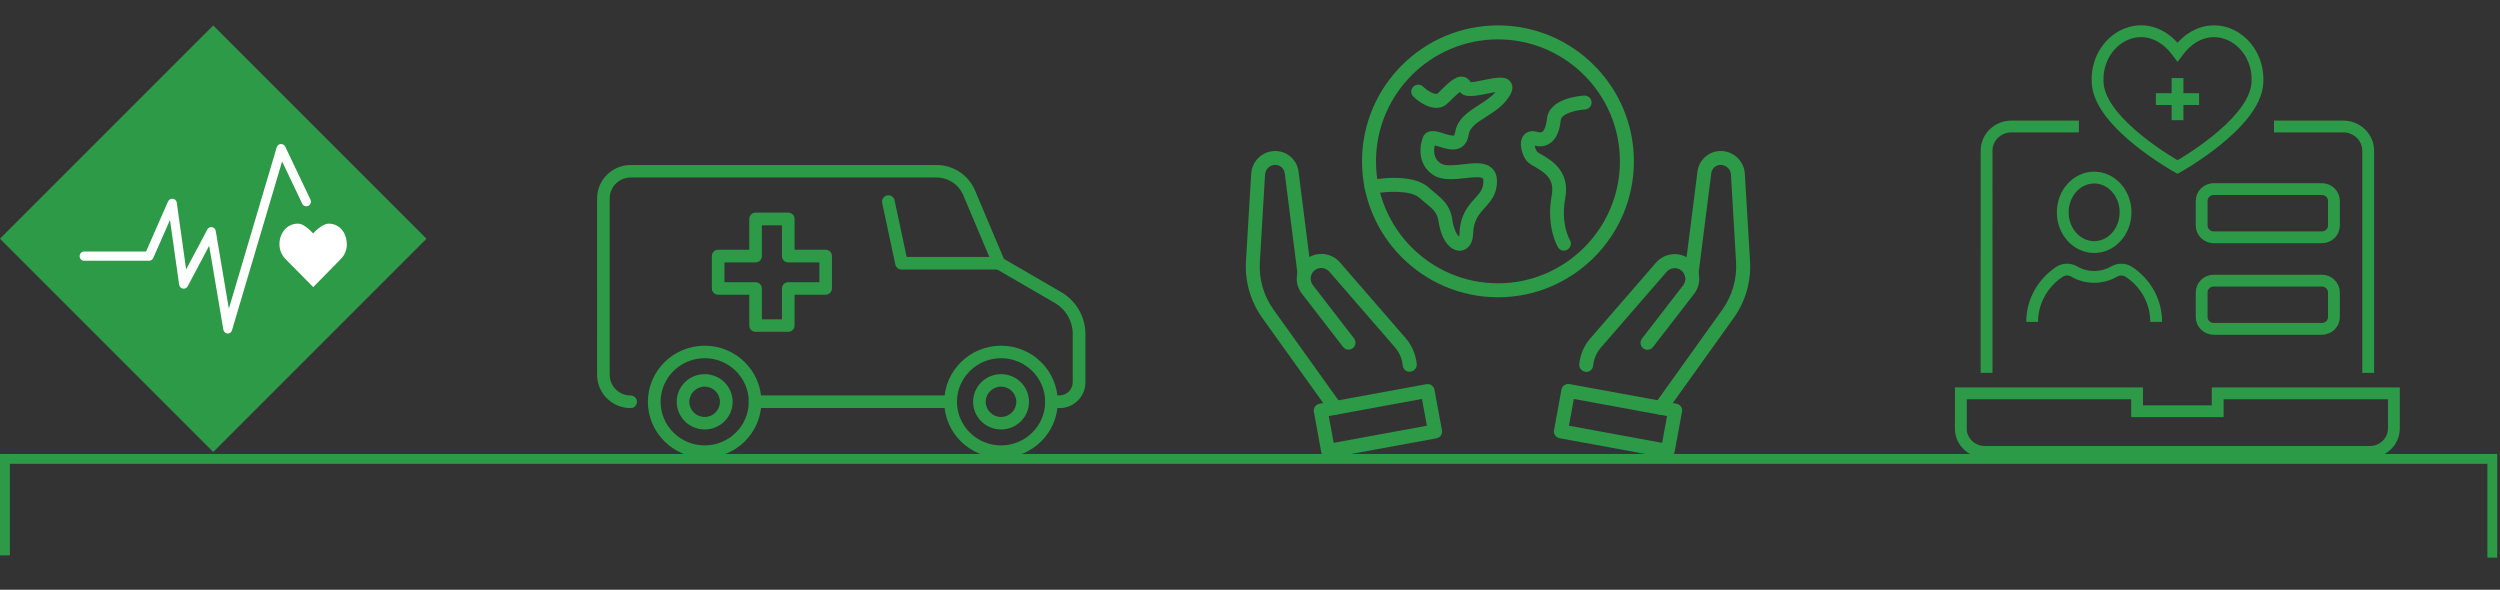 <?xml version="1.0" encoding="UTF-8"?><svg id="Layer_1" xmlns="http://www.w3.org/2000/svg" xmlns:xlink="http://www.w3.org/1999/xlink" viewBox="0 0 253.98 59.91"><rect x="0" y="0" width="253.98" height="59.91" fill="#333333" stroke="none"/><defs><style>.cls-1,.cls-2,.cls-3{fill:none;}.cls-4{fill:#fff;}.cls-5{fill:#2d9a47;}.cls-6{clip-path:url(#clippath-1);}.cls-7{clip-path:url(#clippath-2);}.cls-2{stroke-miterlimit:10;stroke-width:1.2px;}.cls-2,.cls-3{stroke:#2d9a47;}</style><clipPath id="clippath-1"><rect class="cls-1" x="-333.35" y="-99.46" width="643.47" height="858.9"/></clipPath><clipPath id="clippath-2"><rect class="cls-1" x="-333.35" y="-99.46" width="643.47" height="858.9"/></clipPath></defs><polyline class="cls-3" points=".5 56.42 .5 46.62 253.2 46.62 253.2 56.65"/><rect class="cls-5" x="6.34" y="8.93" width="30.64" height="30.64" transform="translate(-10.8 22.42) rotate(-45)"/><g class="cls-6"><path class="cls-4" d="M35.23,24.81c0-1.15-.73-2.09-1.84-2.09-.55,0-1.22,.61-1.58,.99-.36-.38-.98-.99-1.54-.99-1.11,0-1.88,.94-1.88,2.09,0,.58,.22,1.1,.59,1.48l2.84,2.88,2.83-2.88h0c.36-.38,.59-.9,.59-1.48"/><path class="cls-4" d="M23.15,33.88h-.03c-.22-.01-.39-.18-.43-.39l-1.44-8.52-2.18,4.11c-.1,.18-.3,.28-.49,.24-.2-.03-.35-.2-.38-.4l-.93-6.57-1.7,3.86c-.08,.17-.24,.28-.43,.28h-6.59c-.26,0-.46-.21-.46-.47s.21-.47,.46-.47h6.29l2.23-5.08c.08-.19,.28-.3,.49-.28s.37,.19,.4,.4l.95,6.78,2.15-4.05c.09-.18,.29-.28,.48-.24,.2,.03,.35,.19,.38,.39l1.33,7.89,4.86-16.39c.05-.19,.22-.32,.41-.34,.19-.01,.37,.09,.46,.27l2.56,5.38c.11,.23,.02,.52-.22,.63-.23,.11-.51,.02-.62-.22l-2.04-4.29-5.09,17.15c-.06,.2-.24,.34-.45,.34"/></g><g class="cls-7"><path class="cls-5" d="M71.59,36.39c-2.47,0-4.48,1.99-4.48,4.43s2.01,4.43,4.48,4.43,4.48-1.99,4.48-4.43-2.01-4.43-4.48-4.43m0,10.13c-3.18,0-5.77-2.56-5.77-5.7s2.59-5.7,5.77-5.7,5.76,2.56,5.76,5.7-2.59,5.7-5.76,5.7"/><path class="cls-5" d="M71.59,39.28c-.86,0-1.56,.69-1.56,1.54s.7,1.54,1.56,1.54,1.55-.69,1.55-1.54-.7-1.54-1.55-1.54m0,4.35c-1.57,0-2.84-1.26-2.84-2.81s1.27-2.81,2.84-2.81,2.84,1.26,2.84,2.81-1.27,2.81-2.84,2.81"/><path class="cls-5" d="M101.7,36.39c-2.47,0-4.48,1.99-4.48,4.43s2.01,4.43,4.48,4.43,4.48-1.99,4.48-4.43-2.01-4.43-4.48-4.43m0,10.13c-3.18,0-5.77-2.56-5.77-5.7s2.59-5.7,5.77-5.7,5.76,2.56,5.76,5.7-2.59,5.7-5.76,5.7"/><path class="cls-5" d="M101.7,39.28c-.86,0-1.56,.69-1.56,1.54s.7,1.54,1.56,1.54,1.55-.69,1.55-1.54-.7-1.54-1.55-1.54m0,4.35c-1.57,0-2.84-1.26-2.84-2.81s1.27-2.81,2.84-2.81,2.84,1.26,2.84,2.81-1.27,2.81-2.84,2.81"/><path class="cls-5" d="M96.58,41.45h-19.87c-.36,0-.64-.28-.64-.64s.29-.64,.64-.64h19.87c.35,0,.64,.29,.64,.64s-.29,.64-.64,.64"/><path class="cls-5" d="M107.63,41.45h-.81c-.36,0-.64-.28-.64-.64s.29-.64,.64-.64h.81c.74,0,1.35-.6,1.35-1.33v-4.92c0-1.29-.7-2.5-1.83-3.15l-6-3.48c-.12-.07-.21-.18-.27-.3l-3.02-7.16c-.46-1.09-1.54-1.8-2.74-1.8h-31.04c-1.18,0-2.14,.95-2.14,2.12v17.93c0,1.16,.95,2.1,2.13,2.1,.36,0,.64,.29,.64,.64s-.29,.64-.64,.64c-1.88,0-3.41-1.51-3.41-3.38V20.15c0-1.87,1.54-3.39,3.43-3.39h31.04c1.72,0,3.26,1.02,3.92,2.58l2.94,6.96,5.82,3.38c1.52,.88,2.46,2.51,2.46,4.25v4.92c0,1.44-1.18,2.61-2.63,2.61"/><path class="cls-5" d="M77.4,32.44h2.04v-3.13c0-.35,.29-.64,.64-.64h3.16v-2.01h-3.16c-.36,0-.64-.29-.64-.64v-3.13h-2.04v3.13c0,.35-.29,.64-.64,.64h-3.16v2.01h3.16c.36,0,.64,.29,.64,.64v3.13Zm2.68,1.27h-3.32c-.35,0-.64-.28-.64-.64v-3.13h-3.16c-.36,0-.64-.28-.64-.64v-3.29c0-.35,.29-.64,.64-.64h3.16v-3.13c0-.35,.29-.64,.64-.64h3.32c.36,0,.64,.28,.64,.64v3.13h3.16c.36,0,.64,.28,.64,.64v3.29c0,.35-.29,.64-.64,.64h-3.16v3.13c0,.35-.29,.64-.64,.64"/><path class="cls-5" d="M101.48,27.38h-9.89c-.3,0-.57-.21-.63-.5l-1.34-6.27c-.07-.34,.15-.68,.5-.76,.35-.07,.69,.15,.76,.49l1.23,5.76h9.36c.36,0,.64,.28,.64,.64s-.29,.64-.64,.64"/><path class="cls-5" d="M168.71,42.13c-.14,0-.29-.04-.41-.13-.32-.23-.39-.67-.16-.99l6.83-9.54c1-1.4,1.5-3.12,1.4-4.83l-.52-8.91c-.03-.55-.48-.96-1.04-.98-.49,0-.9,.36-.96,.85l-1.3,10.24c-.05,.39-.4,.66-.79,.61-.39-.05-.66-.4-.61-.79l1.3-10.24c.15-1.18,1.16-2.08,2.36-2.08h0c1.3,0,2.37,1.01,2.45,2.31l.53,8.91c.12,2.04-.47,4.08-1.66,5.74l-6.83,9.54c-.14,.19-.36,.3-.58,.3"/><path class="cls-5" d="M161.15,37.77s-.05,0-.07,0c-.39-.04-.67-.38-.64-.77,.1-.98,.48-1.89,1.13-2.63l6.67-7.69c.87-1,2.37-1.15,3.42-.34,.53,.41,.87,1,.95,1.66s-.09,1.32-.5,1.85l-4.18,5.41c-.24,.31-.68,.37-.99,.13-.31-.24-.37-.68-.13-.99l4.18-5.41c.18-.23,.26-.52,.22-.8-.04-.29-.18-.54-.41-.72-.46-.35-1.11-.29-1.49,.15l-6.67,7.69c-.45,.52-.72,1.15-.79,1.84-.03,.36-.34,.64-.7,.64"/><path class="cls-5" d="M159.39,43.25l9.47,1.74,.5-2.72-9.47-1.74-.5,2.72Zm10.04,3.27s-.09,0-.13-.01l-10.86-1.99c-.18-.03-.35-.14-.45-.29-.11-.15-.15-.34-.11-.53l.75-4.11c.07-.39,.44-.64,.82-.57l10.86,1.99c.18,.03,.35,.14,.46,.29,.11,.15,.15,.34,.11,.53l-.76,4.11c-.06,.34-.36,.58-.69,.58"/><path class="cls-5" d="M135.65,42.13c-.22,0-.44-.1-.58-.29l-6.83-9.54c-1.19-1.66-1.78-3.7-1.66-5.74l.53-8.91c.08-1.3,1.15-2.31,2.45-2.31h0c1.19,0,2.21,.9,2.36,2.08l1.3,10.24c.05,.39-.23,.74-.61,.79-.39,.05-.74-.22-.79-.61l-1.3-10.24c-.06-.48-.47-.85-.96-.85h0c-.55,0-1,.43-1.04,.98l-.53,8.91c-.1,1.72,.39,3.43,1.4,4.83l6.83,9.54c.23,.32,.15,.76-.16,.99-.12,.09-.27,.13-.41,.13"/><path class="cls-5" d="M143.21,37.77c-.36,0-.67-.27-.7-.64-.07-.68-.34-1.32-.79-1.84l-6.67-7.69c-.38-.43-1.03-.5-1.48-.15-.23,.18-.38,.43-.41,.72-.04,.29,.04,.57,.22,.8l4.18,5.41c.24,.31,.18,.75-.13,.99-.31,.24-.75,.18-.99-.13l-4.18-5.41c-.41-.53-.59-1.18-.5-1.85,.09-.66,.42-1.25,.95-1.66,1.05-.81,2.55-.66,3.42,.34l6.67,7.69c.64,.74,1.03,1.65,1.13,2.63,.04,.39-.25,.73-.64,.77-.02,0-.05,0-.07,0"/><path class="cls-5" d="M134.99,42.27l.5,2.72,9.47-1.74-.5-2.72-9.47,1.74Zm-.07,4.25c-.14,0-.28-.04-.4-.12-.15-.11-.26-.27-.29-.45l-.75-4.11c-.07-.38,.18-.75,.57-.82l10.86-1.99c.38-.07,.75,.18,.82,.57l.76,4.11c.03,.18,0,.38-.11,.53-.11,.16-.27,.26-.45,.29l-10.86,1.99s-.08,.01-.13,.01"/><path class="cls-5" d="M152.18,4c-6.83,0-12.39,5.56-12.39,12.39s5.56,12.39,12.39,12.39,12.39-5.56,12.39-12.39-5.56-12.39-12.39-12.39m0,26.2c-7.61,0-13.81-6.19-13.81-13.81s6.2-13.81,13.81-13.81,13.81,6.19,13.81,13.81-6.2,13.81-13.81,13.81"/><path class="cls-5" d="M148.3,25.47c-.81,0-1.83-.78-2.16-3.01-.13-.85-.55-1.21-1.26-1.79-.21-.17-.43-.36-.66-.56-.89-.81-3.38-.69-4.74-.42-.38,.08-.76-.17-.83-.55-.08-.38,.17-.76,.55-.83,.43-.09,4.27-.8,5.97,.76,.21,.19,.41,.36,.6,.52,.8,.66,1.56,1.29,1.76,2.68,.17,1.14,.53,1.62,.7,1.76,.02-.05,.04-.14,.04-.25,.05-1.95,.89-2.87,1.56-3.61,.52-.58,.87-.96,.87-1.75,0-.15-.02-.26-.07-.3-.22-.2-1.16-.09-1.79-.02-1.1,.12-2.35,.26-3.25-.33-1.65-1.11-1.37-3.04-1-3.9,.03-.07,.07-.13,.12-.19,.52-.58,1.29-.34,1.97-.12,.27,.09,.91,.29,1.05,.2,0,0,.05-.06,.09-.27,.22-1.42,1.39-2.16,2.42-2.82,.61-.39,1.24-.79,1.69-1.32-.3,.05-.63,.12-.88,.17-1.12,.23-2.27,.47-2.73-.18-.32,.24-.78,.69-1.06,.97l-.19,.18c-1.08,1.07-2.7,.09-3.48-.67-.28-.27-.29-.72-.02-1,.27-.28,.72-.29,1-.02,.45,.43,1.26,.91,1.5,.68l.18-.18c.92-.91,1.7-1.7,2.51-1.48,.17,.05,.46,.17,.64,.53,.32,0,.94-.14,1.34-.22,1.26-.26,2.26-.47,2.73,.21,.27,.38,.23,.85-.11,1.4-.6,.99-1.55,1.59-2.38,2.12-1.03,.65-1.66,1.09-1.78,1.84-.09,.59-.34,1.01-.74,1.26-.69,.43-1.54,.16-2.22-.05-.14-.04-.33-.1-.48-.14-.11,.47-.18,1.3,.59,1.82,.46,.31,1.44,.2,2.3,.1,1.13-.13,2.19-.25,2.89,.37,.36,.32,.54,.78,.54,1.35,0,1.33-.66,2.06-1.24,2.7-.59,.65-1.15,1.27-1.19,2.7-.03,1.1-.68,1.63-1.32,1.67-.02,0-.05,0-.07,0"/><path class="cls-5" d="M158.89,25.47c-.24,0-.47-.12-.6-.34-.05-.08-1.24-2.07-.65-5.26,.3-1.62-.55-2.26-1.7-2.92-.37-.21-.67-.38-.86-.63-.45-.57-.83-1.79-.34-2.51,.11-.16,.55-.68,1.43-.41,.34,.1,.47,.02,.51-.01,.23-.16,.41-.65,.48-1.33,.22-2.1,3.42-2.33,3.79-2.35,.39-.02,.72,.28,.74,.67,.02,.39-.28,.72-.67,.74-.74,.04-2.39,.38-2.46,1.09-.12,1.16-.49,1.95-1.11,2.36-.31,.2-.81,.4-1.53,.23,.03,.21,.13,.48,.26,.64,.05,.05,.28,.18,.46,.28,.94,.54,2.89,1.67,2.38,4.4-.49,2.62,.43,4.2,.47,4.26,.2,.34,.09,.77-.24,.97-.11,.07-.24,.1-.36,.1"/><path class="cls-2" d="M235.88,33.41h-10.98c-.68,0-1.23-.54-1.23-1.2v-2.5c0-.66,.55-1.2,1.23-1.2h10.98c.68,0,1.23,.54,1.23,1.2v2.5c0,.66-.55,1.2-1.23,1.2Zm0-9.3h-10.98c-.68,0-1.23-.54-1.23-1.2v-2.5c0-.66,.55-1.2,1.23-1.2h10.98c.68,0,1.23,.54,1.23,1.2v2.5c0,.66-.55,1.2-1.23,1.2Zm-29.43,8.59c0-2.11,1.1-3.97,2.77-5.08,.45-.3,1.04-.31,1.51-.03,.59,.34,1.28,.54,2.02,.54s1.43-.2,2.02-.54c.47-.27,1.06-.27,1.51,.03,1.67,1.1,2.77,2.96,2.77,5.08m-3.11-11.13c0,1.95-1.43,3.53-3.19,3.53s-3.19-1.58-3.19-3.53,1.43-3.53,3.19-3.53,3.19,1.58,3.19,3.53Zm-14.12,16.31V15.31c0-1.36,1.13-2.46,2.53-2.46h6.85m19.82,0h7.04c1.39,0,2.53,1.1,2.53,2.46v22.57m-41.38,5.65v-3.57h17.9v1.82h8.19v-1.82h17.9v3.57c0,1.31-1.09,2.38-2.45,2.38h-39.11c-1.35,0-2.44-1.07-2.44-2.38Zm24.2-33.46h-4.39m2.2-2.14v4.28m0-6.93c3.21-4.32,8.45-1.36,8.11,3.21-.31,4.15-8.11,8.48-8.11,8.48,0,0-7.81-4.33-8.11-8.48-.34-4.57,4.9-7.54,8.11-3.21Z"/></g></svg>
